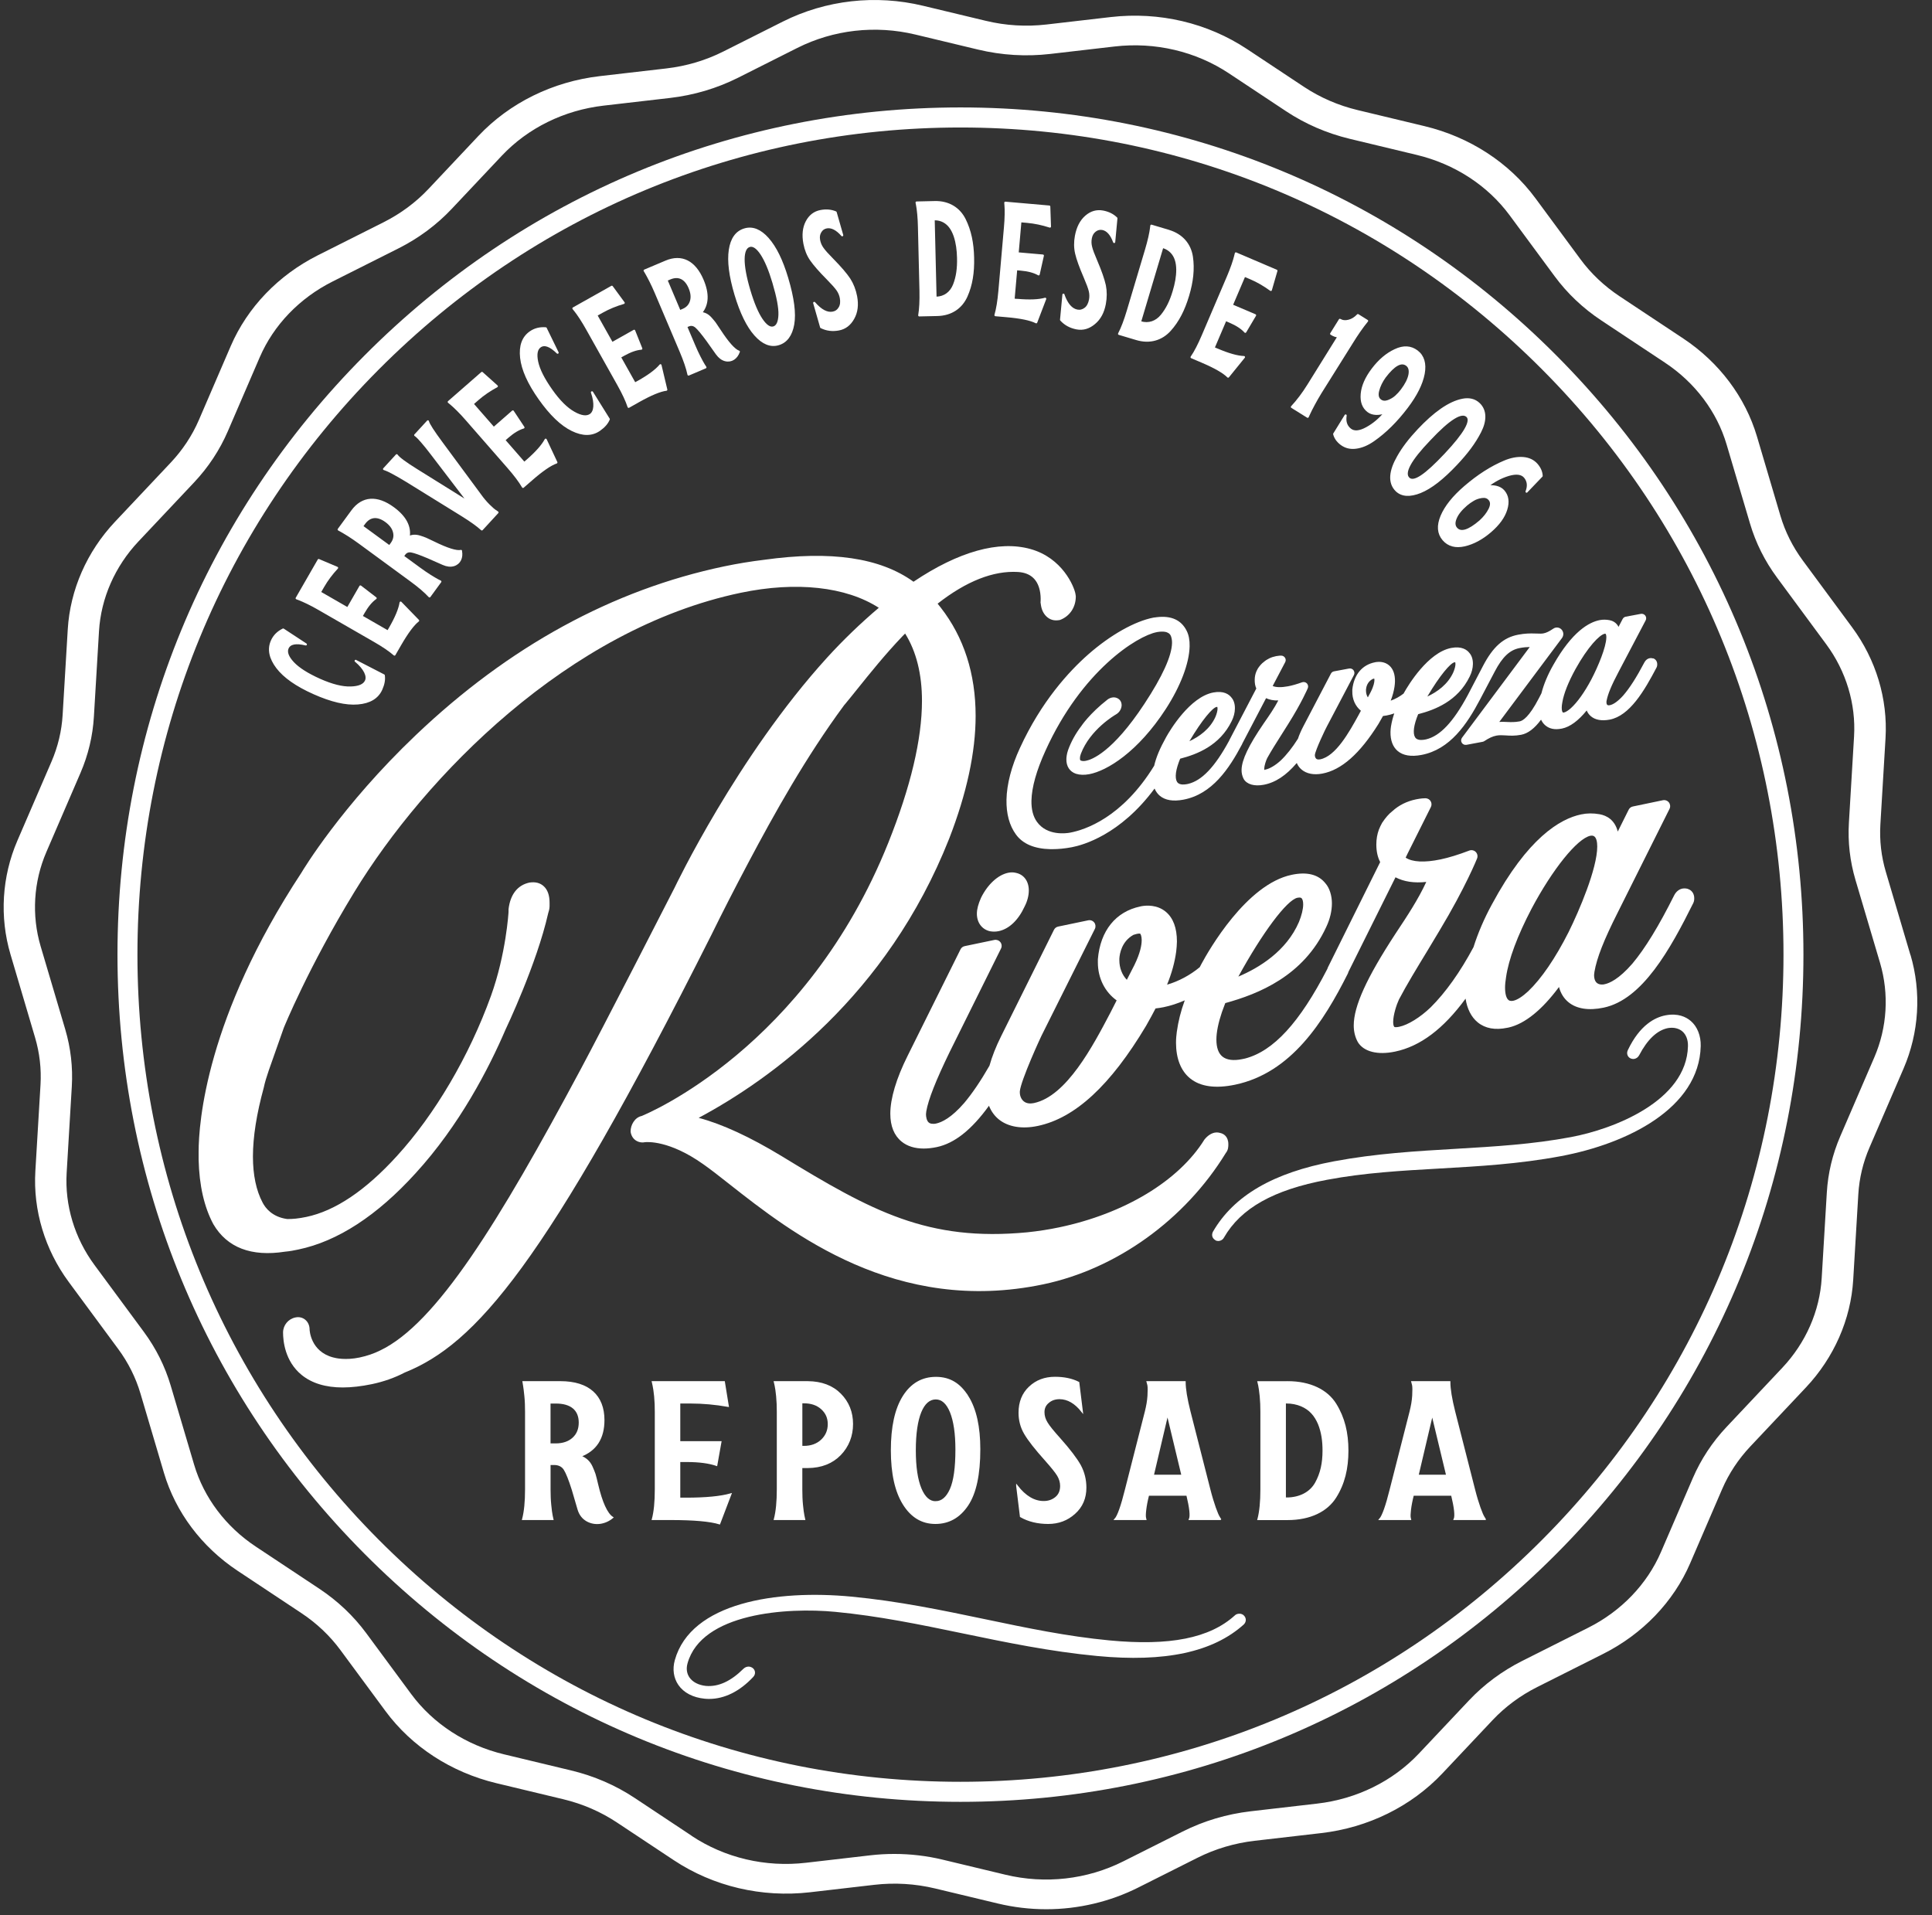 <svg width="114" height="113" viewBox="0 0 114 113" fill="none" xmlns="http://www.w3.org/2000/svg">
<rect x="0" y="0" width="114" height="113" fill="#333333" stroke="none"/>
<path d="M99.596 52.451C99.557 52.438 99.415 52.403 99.272 52.432C99.072 52.473 98.903 52.609 98.791 52.821C97.88 54.643 97.071 55.966 96.32 56.86C95.519 57.785 94.96 58.014 94.698 58.071C94.633 58.085 94.573 58.1 94.525 58.093C94.411 58.091 94.061 58.083 94.061 57.526C94.061 57.501 94.066 57.476 94.07 57.453C94.076 57.413 94.08 57.378 94.082 57.343C94.222 56.525 94.633 55.475 95.457 53.842L98.513 47.727C98.573 47.604 98.558 47.457 98.477 47.351C98.394 47.242 98.255 47.191 98.121 47.218L96.347 47.588C96.239 47.611 96.15 47.679 96.102 47.777L95.459 49.067C95.276 48.368 94.802 48.122 94.388 48.045C94.005 47.977 93.645 47.981 93.292 48.056C92.056 48.314 90.141 49.445 88.032 53.364C87.576 54.198 87.206 55.063 86.946 55.887C86.156 57.361 85.305 58.557 84.421 59.437C83.808 60.028 83.08 60.479 82.566 60.585C82.499 60.6 82.435 60.61 82.368 60.61C82.343 60.612 82.291 60.61 82.27 60.589C82.241 60.56 82.206 60.469 82.206 60.304C82.206 59.88 82.41 59.264 82.549 58.973C82.994 58.124 83.61 57.112 84.213 56.122L84.931 54.926C86.48 52.353 87.154 50.664 87.156 50.656C87.208 50.525 87.179 50.375 87.079 50.271C86.979 50.171 86.83 50.138 86.699 50.188C86.058 50.433 85.488 50.608 85.001 50.71C84.053 50.907 83.335 50.87 82.942 50.606C82.949 50.593 82.955 50.581 82.959 50.57C83.001 50.485 83.042 50.402 83.063 50.354L84.432 47.617C84.486 47.507 84.479 47.378 84.417 47.274C84.353 47.168 84.242 47.105 84.109 47.101C84.034 47.101 83.832 47.109 83.548 47.168C83.007 47.28 82.535 47.519 82.165 47.858C81.959 48.016 81.763 48.237 81.553 48.553C81.482 48.686 81.412 48.823 81.362 48.954C81.262 49.229 81.212 49.516 81.212 49.834C81.212 50.233 81.289 50.581 81.439 50.868L78.358 57.074C78.35 57.091 78.333 57.128 78.323 57.168C76.684 60.348 75.134 62.031 73.46 62.461L73.29 62.496C72.782 62.6 72.381 62.548 72.129 62.343C71.894 62.151 71.775 61.814 71.775 61.34C71.775 60.91 71.888 60.354 72.096 59.736L72.152 59.583C72.198 59.454 72.245 59.321 72.299 59.189C74.25 58.653 76.923 57.594 78.258 54.695C78.477 54.233 78.591 53.751 78.591 53.299C78.591 52.848 78.45 52.397 78.217 52.132C77.801 51.6 77.127 51.427 76.218 51.619C73.537 52.178 71.311 56.099 70.891 56.881L70.792 57.07C70.22 57.544 69.548 57.902 68.864 58.102C69.138 57.43 69.315 56.791 69.402 56.155C69.423 55.961 69.446 55.745 69.446 55.556C69.446 54.759 69.228 54.171 68.797 53.807C68.277 53.368 67.634 53.424 67.372 53.468L67.287 53.486C65.837 53.79 64.924 54.915 64.781 56.598V56.791C64.781 57.711 65.19 58.528 65.889 59.029L65.523 59.749C64.492 61.714 62.932 64.684 61.006 65.088C60.833 65.123 60.59 65.136 60.409 64.986C60.263 64.868 60.176 64.668 60.176 64.454V64.4C60.228 63.769 61.405 61.186 61.548 60.926L64.604 54.811C64.664 54.688 64.65 54.541 64.569 54.437C64.485 54.327 64.346 54.275 64.211 54.304L62.437 54.674C62.328 54.697 62.239 54.766 62.191 54.865L59.071 61.145C58.766 61.758 58.535 62.343 58.385 62.883C57.857 63.801 57.368 64.518 56.898 65.078C56.139 65.955 55.575 66.224 55.234 66.296C55.176 66.309 55.142 66.315 55.08 66.311C54.953 66.317 54.857 66.288 54.791 66.226C54.679 66.118 54.639 65.905 54.639 65.743C54.639 65.718 54.643 65.698 54.647 65.668C54.651 65.631 54.656 65.596 54.658 65.566C54.781 64.87 55.217 63.761 56.033 62.081L59.065 55.972C59.127 55.851 59.113 55.701 59.03 55.595C58.947 55.487 58.807 55.435 58.674 55.462L56.921 55.828C56.812 55.851 56.723 55.92 56.675 56.02L53.555 62.299C52.888 63.634 52.534 64.816 52.534 65.714C52.534 66.446 52.757 66.999 53.198 67.359C53.532 67.632 53.974 67.771 54.506 67.771C54.745 67.771 55.001 67.742 55.271 67.686C56.315 67.468 57.328 66.669 58.356 65.246C58.487 65.579 58.691 65.858 58.957 66.068C59.504 66.498 60.313 66.631 61.232 66.438C63.435 65.976 65.525 64.048 67.624 60.533C67.855 60.125 68.034 59.799 68.185 59.504C68.346 59.485 68.508 59.462 68.668 59.429C69.08 59.343 69.5 59.206 69.908 59.027C69.673 59.67 69.525 60.265 69.438 60.891C69.415 61.072 69.392 61.284 69.392 61.523C69.392 62.457 69.677 63.183 70.218 63.626C70.821 64.119 71.715 64.246 72.876 64.004C76.183 63.312 78.096 60.302 79.535 57.438C79.55 57.407 79.56 57.376 79.569 57.34L82.343 51.766C82.838 52.026 83.446 52.116 84.159 52.039C83.681 53.075 83.025 54.065 82.389 55.023L82.331 55.111C80.636 57.706 79.879 59.37 79.879 60.51C79.879 60.872 79.96 61.199 80.124 61.496C80.471 62.058 81.289 62.266 82.316 62.051C83.799 61.742 85.166 60.716 86.478 58.927C86.57 59.531 86.817 60.017 87.194 60.325C87.637 60.687 88.225 60.795 88.941 60.645L89.032 60.627C89.975 60.41 90.99 59.589 91.99 58.239C92.09 58.613 92.277 58.915 92.552 59.139C93.032 59.531 93.747 59.641 94.623 59.458C96.911 58.979 98.552 56.024 99.916 53.282C99.971 53.164 99.971 53.062 99.971 53.002C99.971 52.731 99.823 52.519 99.586 52.451H99.596ZM94.247 49.95C94.247 51.248 93.182 53.74 92.554 55.005C91.774 56.546 90.95 57.75 90.172 58.491C89.837 58.803 89.525 59.002 89.296 59.05C89.109 59.087 89.034 59.027 89.009 59.006C88.88 58.902 88.808 58.638 88.808 58.281C88.808 58.1 88.829 57.879 88.868 57.652C89.018 56.608 89.536 55.217 90.368 53.626C91.607 51.29 93.069 49.476 93.843 49.314C93.864 49.31 93.889 49.308 93.916 49.308C93.966 49.308 94.005 49.316 94.024 49.325C94.207 49.397 94.247 49.705 94.247 49.95ZM73.071 57.625C74.475 55.059 75.929 53.104 76.557 52.973C76.59 52.966 76.632 52.96 76.669 52.96C76.717 52.96 76.763 52.968 76.794 52.995C76.859 53.047 76.896 53.185 76.896 53.366C76.896 53.636 76.805 54.015 76.647 54.401C75.904 56.13 74.288 57.109 73.071 57.625ZM67.366 55.487C67.366 55.751 67.291 56.219 66.935 56.947L66.49 57.815C66.21 57.523 66.049 57.112 66.049 56.662V56.558C66.068 56.265 66.191 55.547 66.879 55.163L66.921 55.15C66.956 55.138 67.006 55.121 67.071 55.107C67.206 55.078 67.26 55.086 67.283 55.096C67.302 55.121 67.368 55.231 67.368 55.485L67.366 55.487Z" fill="white"/>
<path d="M58.447 54.953C58.512 54.965 58.585 54.971 58.66 54.971C58.749 54.971 58.843 54.961 58.928 54.944C59.539 54.815 60.082 54.302 60.452 53.503C60.619 53.183 60.706 52.85 60.706 52.542C60.706 51.997 60.415 51.6 59.945 51.504C59.808 51.467 59.645 51.465 59.485 51.5C58.884 51.625 58.275 52.186 57.888 52.973C57.724 53.339 57.642 53.647 57.642 53.917C57.642 54.453 57.956 54.861 58.445 54.955L58.447 54.953Z" fill="white"/>
<path d="M36.138 89.543C35.71 89.899 35.117 90.001 34.63 89.724C34.387 89.583 34.219 89.369 34.127 89.069L33.788 87.911C33.597 87.301 33.432 86.894 33.303 86.696C33.174 86.499 32.971 86.397 32.694 86.397H32.44V87.888C32.44 88.204 32.451 88.51 32.48 88.797C32.509 89.09 32.536 89.304 32.565 89.435L32.611 89.645H30.853C30.972 89.188 31.028 88.605 31.028 87.888V83.306C31.028 82.984 31.018 82.674 30.988 82.38C30.959 82.087 30.932 81.873 30.909 81.742L30.876 81.544H33.072C34.739 81.544 35.62 82.368 35.62 83.793C35.62 84.866 35.163 85.577 34.241 85.922C34.564 86.058 34.772 86.232 34.919 86.55C34.992 86.709 35.048 86.856 35.094 86.985C35.134 87.12 35.184 87.318 35.246 87.584C35.5 88.664 35.799 89.319 36.138 89.543ZM32.438 82.771V85.217H32.783C33.218 85.217 33.563 85.099 33.817 84.868C34.071 84.637 34.196 84.331 34.196 83.94C34.196 83.173 33.688 82.771 32.806 82.771H32.44H32.438Z" fill="white" stroke="white" stroke-width="0.094" stroke-miterlimit="10"/>
<path d="M40.477 88.418C41.642 88.418 42.522 88.333 43.114 88.165L42.453 89.899C41.9 89.731 40.945 89.645 39.583 89.645H38.509C38.628 89.198 38.684 88.612 38.684 87.888V83.306C38.684 82.99 38.674 82.684 38.645 82.391C38.615 82.097 38.582 81.883 38.553 81.752L38.507 81.544H42.727L42.958 82.967C42.208 82.836 41.473 82.769 40.749 82.769H40.094V85.086H42.524L42.28 86.453C41.839 86.301 41.259 86.222 40.529 86.222H40.094V88.418H40.473H40.477Z" fill="white" stroke="white" stroke-width="0.094" stroke-miterlimit="10"/>
<path d="M47.663 81.544C48.47 81.55 49.115 81.794 49.583 82.268C50.053 82.742 50.288 83.331 50.288 84.025C50.288 84.72 50.051 85.336 49.577 85.827C49.102 86.317 48.464 86.571 47.661 86.578H47.295V87.888C47.295 88.204 47.305 88.51 47.334 88.797C47.364 89.09 47.391 89.304 47.42 89.435L47.465 89.645H45.708C45.827 89.188 45.883 88.605 45.883 87.888V83.306C45.883 82.984 45.872 82.674 45.843 82.38C45.814 82.087 45.781 81.873 45.752 81.742L45.706 81.544H47.661H47.663ZM47.432 85.363C47.867 85.363 48.216 85.234 48.489 84.978C48.755 84.724 48.89 84.412 48.89 84.034C48.89 83.655 48.755 83.362 48.489 83.119C48.218 82.875 47.867 82.757 47.432 82.757H47.297V85.361H47.432V85.363Z" fill="white" stroke="white" stroke-width="0.094" stroke-miterlimit="10"/>
<path d="M57.104 82.407C57.568 83.152 57.798 84.186 57.798 85.515C57.798 87.012 57.561 88.108 57.087 88.813C56.613 89.519 55.981 89.876 55.194 89.876C54.408 89.876 53.788 89.504 53.318 88.753C52.85 88.006 52.613 86.946 52.613 85.573C52.613 84.2 52.844 83.144 53.308 82.403C53.772 81.663 54.41 81.29 55.228 81.29C56.045 81.29 56.64 81.663 57.104 82.409V82.407ZM55.207 88.626C55.573 88.626 55.872 88.377 56.093 87.882C56.313 87.385 56.422 86.605 56.422 85.538C56.422 84.589 56.313 83.849 56.099 83.318C55.885 82.792 55.592 82.528 55.217 82.528C54.45 82.528 53.992 83.612 53.992 85.573C53.992 86.561 54.107 87.312 54.325 87.838C54.545 88.364 54.839 88.628 55.207 88.628V88.626Z" fill="white" stroke="white" stroke-width="0.094" stroke-miterlimit="10"/>
<path d="M60.007 87.678C60.494 88.306 61.018 88.616 61.584 88.616C61.871 88.616 62.11 88.531 62.308 88.366C62.505 88.202 62.601 87.971 62.601 87.678C62.601 87.464 62.538 87.254 62.42 87.056C62.301 86.858 62.058 86.559 61.696 86.151C61.103 85.49 60.696 84.97 60.475 84.591C60.255 84.219 60.147 83.805 60.147 83.36C60.147 82.732 60.35 82.231 60.752 81.852C61.153 81.474 61.65 81.286 62.249 81.286C62.786 81.286 63.25 81.382 63.639 81.579L63.849 83.281C63.447 82.773 63.007 82.518 62.526 82.513C62.26 82.513 62.041 82.586 61.861 82.74C61.673 82.892 61.584 83.085 61.584 83.329C61.584 83.543 61.646 83.753 61.769 83.951C61.888 84.154 62.137 84.458 62.503 84.866C63.108 85.544 63.514 86.08 63.734 86.476C63.949 86.877 64.057 87.312 64.057 87.78C64.057 88.395 63.843 88.899 63.408 89.288C62.973 89.683 62.453 89.876 61.848 89.876C61.243 89.876 60.69 89.747 60.228 89.481L60.007 87.68V87.678Z" fill="white" stroke="white" stroke-width="0.094" stroke-miterlimit="10"/>
<path d="M72 89.645H70.199C70.284 89.454 70.232 88.974 70.047 88.21H67.759C67.584 88.888 67.545 89.402 67.574 89.543L67.597 89.645H65.806C65.977 89.454 66.185 88.865 66.428 87.888L67.597 83.306C67.682 82.967 67.738 82.651 67.755 82.357C67.772 82.064 67.772 81.854 67.749 81.729L67.699 81.542H69.914C69.914 81.954 70.01 82.543 70.203 83.304L71.372 87.886C71.592 88.751 71.829 89.371 71.936 89.529L72.004 89.641L72 89.645ZM68.888 83.443L68.036 87.064H69.76L68.891 83.443H68.888Z" fill="white" stroke="white" stroke-width="0.094" stroke-miterlimit="10"/>
<path d="M75.977 81.544C77.304 81.544 78.294 82.035 78.801 82.844C79.309 83.657 79.519 84.55 79.519 85.596C79.519 86.642 79.309 87.545 78.801 88.347C78.294 89.15 77.316 89.647 75.977 89.647H74.242C74.361 89.19 74.417 88.608 74.417 87.89V83.308C74.417 82.986 74.406 82.676 74.377 82.382C74.348 82.089 74.315 81.875 74.288 81.744L74.242 81.546H75.977V81.544ZM75.898 88.408C76.717 88.408 77.333 88.063 77.643 87.503C77.953 86.944 78.084 86.338 78.084 85.594C78.084 85.024 78.015 84.514 77.813 84.011C77.705 83.763 77.576 83.547 77.412 83.372C77.09 83.017 76.559 82.767 75.898 82.767H75.829V88.406H75.898V88.408Z" fill="white" stroke="white" stroke-width="0.094" stroke-miterlimit="10"/>
<path d="M87.624 89.645H85.821C85.906 89.454 85.854 88.974 85.669 88.21H83.381C83.206 88.888 83.167 89.402 83.194 89.543L83.217 89.645H81.426C81.594 89.454 81.805 88.865 82.048 87.888L83.217 83.306C83.302 82.967 83.358 82.651 83.375 82.357C83.391 82.064 83.391 81.854 83.369 81.729L83.319 81.542H85.534C85.534 81.954 85.629 82.543 85.821 83.304L86.99 87.886C87.21 88.751 87.447 89.371 87.555 89.529L87.624 89.641V89.645ZM84.51 83.443L83.658 87.064H85.38L84.51 83.443Z" fill="white" stroke="white" stroke-width="0.094" stroke-miterlimit="10"/>
<path d="M112.727 56.35L111.277 51.448C111.006 50.535 110.898 49.593 110.954 48.648L111.258 43.555C111.395 41.246 110.697 38.925 109.288 37.018L106.372 33.068C105.778 32.261 105.335 31.375 105.056 30.435L103.673 25.759C102.984 23.432 101.439 21.377 99.322 19.973L95.565 17.481C94.66 16.88 93.88 16.144 93.252 15.291L90.603 11.701C89.049 9.596 86.726 8.084 84.059 7.444L80.107 6.495C78.966 6.221 77.901 5.759 76.942 5.124L73.587 2.899C71.251 1.349 68.398 0.678 65.546 1.006L61.756 1.445C60.55 1.584 59.346 1.512 58.171 1.229L54.468 0.341C51.671 -0.333 48.728 -0 46.186 1.277L42.688 3.036C41.638 3.565 40.502 3.901 39.314 4.039L35.396 4.492C32.617 4.815 30.071 6.067 28.228 8.022L25.279 11.154C24.53 11.947 23.644 12.604 22.644 13.109L18.759 15.062C16.425 16.235 14.599 18.138 13.615 20.42L11.735 24.782C11.338 25.703 10.778 26.549 10.073 27.298L6.789 30.784C5.129 32.546 4.137 34.803 3.998 37.138L3.696 42.182C3.64 43.133 3.417 44.064 3.035 44.948L1.025 49.605C0.11 51.727 -0.033 54.108 0.618 56.311L2.067 61.213C2.338 62.126 2.446 63.068 2.39 64.013L2.086 69.106C1.949 71.413 2.648 73.736 4.056 75.644L6.972 79.595C7.567 80.4 8.01 81.286 8.288 82.226L9.672 86.902C10.36 89.23 11.905 91.284 14.023 92.688L17.779 95.18C18.686 95.781 19.464 96.517 20.092 97.37L22.742 100.96C24.295 103.065 26.619 104.577 29.285 105.218L33.237 106.166C34.381 106.441 35.446 106.902 36.402 107.537L39.757 109.762C42.093 111.312 44.949 111.982 47.798 111.655L51.588 111.216C52.792 111.077 53.998 111.15 55.173 111.43L58.876 112.318C59.812 112.543 60.777 112.657 61.74 112.657C63.622 112.657 65.496 112.214 67.16 111.378L70.658 109.621C71.709 109.093 72.844 108.756 74.032 108.618L77.951 108.165C80.729 107.845 83.275 106.59 85.118 104.633L88.069 101.501C88.816 100.708 89.702 100.051 90.704 99.546L94.59 97.593C96.921 96.422 98.75 94.519 99.733 92.235L101.614 87.873C102.011 86.952 102.57 86.105 103.275 85.355L106.56 81.869C108.219 80.107 109.211 77.85 109.351 75.515L109.652 70.471C109.709 69.52 109.931 68.588 110.314 67.704L112.323 63.048C113.238 60.926 113.382 58.545 112.731 56.342L112.727 56.35ZM40.82 108.327L37.465 106.1C36.323 105.34 35.053 104.791 33.69 104.465L29.738 103.516C27.505 102.98 25.56 101.715 24.26 99.956L21.61 96.366C20.857 95.346 19.925 94.465 18.842 93.745L15.085 91.253C13.318 90.08 12.03 88.366 11.456 86.43L10.071 81.754C9.736 80.623 9.204 79.558 8.488 78.589L5.572 74.639C4.401 73.052 3.819 71.122 3.933 69.206L4.237 64.113C4.305 62.975 4.174 61.839 3.85 60.739L2.398 55.837C1.857 54.008 1.978 52.03 2.737 50.271L4.746 45.614C5.206 44.549 5.474 43.428 5.541 42.282L5.842 37.238C5.959 35.298 6.783 33.422 8.166 31.953L11.45 28.467C12.296 27.569 12.966 26.552 13.444 25.445L15.325 21.084C16.146 19.18 17.671 17.593 19.622 16.612L23.507 14.659C24.703 14.058 25.762 13.271 26.656 12.323L29.607 9.191C31.149 7.554 33.283 6.503 35.616 6.233L39.535 5.78C40.949 5.615 42.301 5.214 43.553 4.586L47.051 2.826C49.188 1.753 51.658 1.474 54.011 2.038L57.713 2.926C59.113 3.261 60.548 3.348 61.979 3.182L65.769 2.743C68.16 2.466 70.559 3.03 72.518 4.33L75.873 6.555C77.017 7.315 78.285 7.864 79.646 8.192L83.597 9.141C85.831 9.677 87.776 10.942 89.076 12.701L91.726 16.291C92.479 17.313 93.41 18.195 94.494 18.912L98.25 21.404C100.018 22.577 101.308 24.291 101.88 26.227L103.265 30.903C103.6 32.034 104.132 33.099 104.846 34.068L107.762 38.02C108.933 39.607 109.515 41.535 109.401 43.453L109.097 48.547C109.028 49.684 109.159 50.82 109.484 51.92L110.936 56.822C111.476 58.651 111.356 60.629 110.597 62.388L108.588 67.045C108.128 68.11 107.86 69.231 107.793 70.377L107.491 75.421C107.375 77.362 106.551 79.238 105.168 80.706L101.884 84.192C101.037 85.09 100.366 86.108 99.889 87.214L98.009 91.576C97.188 93.479 95.663 95.068 93.712 96.047L89.827 98C88.631 98.602 87.572 99.388 86.678 100.336L83.726 103.468C82.183 105.105 80.049 106.156 77.718 106.424L73.799 106.877C72.385 107.042 71.033 107.443 69.781 108.073L66.282 109.831C64.146 110.904 61.673 111.185 59.323 110.619L55.621 109.731C54.687 109.506 53.728 109.394 52.769 109.394C52.297 109.394 51.821 109.421 51.353 109.475L47.563 109.914C45.167 110.193 42.771 109.627 40.814 108.329L40.82 108.327Z" fill="white"/>
<g style="mix-blend-mode:multiply">
<path d="M91.844 20.982C82.449 11.539 69.96 6.339 56.673 6.339C43.387 6.339 30.895 11.539 21.502 20.982C12.107 30.424 6.932 42.977 6.932 56.33C6.932 69.683 12.107 82.237 21.502 91.677C30.897 101.12 43.387 106.32 56.673 106.32C69.96 106.32 82.449 101.12 91.844 91.677C101.239 82.235 106.414 69.683 106.414 56.33C106.414 42.977 101.239 30.422 91.844 20.982ZM91.012 90.841C81.84 100.06 69.643 105.137 56.673 105.137C43.703 105.137 31.506 100.06 22.334 90.841C13.162 81.623 8.11 69.366 8.11 56.33C8.11 43.293 13.162 31.036 22.334 21.818C31.506 12.6 43.703 7.523 56.673 7.523C69.643 7.523 81.84 12.6 91.012 21.818C100.185 31.036 105.237 43.293 105.237 56.33C105.237 69.366 100.185 81.623 91.012 90.841Z" fill="white"/>
</g>
<path d="M73.383 95.307C73.368 95.294 73.352 95.282 73.335 95.274C73.308 95.259 73.254 95.228 73.169 95.22C73.042 95.209 72.921 95.253 72.855 95.326C71.372 96.665 69.024 97.131 65.463 96.794C62.971 96.557 60.621 96.066 58.129 95.544C55.614 95.018 53.017 94.475 50.24 94.211C45.824 93.791 40.768 94.556 39.818 97.959C39.67 98.489 39.745 99.009 40.028 99.423C40.342 99.881 40.893 100.168 41.579 100.234C41.667 100.243 41.756 100.247 41.843 100.247C42.748 100.247 43.643 99.804 44.441 98.955C44.474 98.92 44.518 98.862 44.537 98.791C44.581 98.639 44.516 98.481 44.373 98.396C44.348 98.383 44.283 98.35 44.204 98.341C44.086 98.331 43.969 98.373 43.871 98.464C43.129 99.201 42.397 99.544 41.648 99.479C41.211 99.431 40.866 99.25 40.677 98.972C40.521 98.739 40.483 98.454 40.569 98.146C41.4 95.172 46.438 94.837 49.283 95.109C51.844 95.353 54.258 95.852 56.815 96.382C59.35 96.909 61.971 97.451 64.727 97.713C68.743 98.096 71.576 97.491 73.4 95.846C73.427 95.817 73.475 95.756 73.495 95.683C73.535 95.55 73.491 95.407 73.381 95.311L73.383 95.307Z" fill="white"/>
<path d="M99.758 60.238C99.492 60.011 99.022 59.772 98.286 59.909C97.66 60.026 96.765 60.475 96.058 61.952C96.046 61.979 96.014 62.047 96.012 62.126C96.008 62.282 96.104 62.419 96.252 62.467C96.289 62.48 96.362 62.496 96.441 62.48C96.559 62.457 96.657 62.382 96.724 62.261C97.204 61.342 97.78 60.791 98.417 60.664C98.756 60.606 99.059 60.677 99.272 60.86C99.492 61.051 99.611 61.363 99.6 61.735C99.519 64.961 95.224 66.623 92.697 67.095C90.424 67.522 88.219 67.65 85.887 67.788C83.57 67.923 81.172 68.064 78.718 68.524C75.134 69.194 72.799 70.55 71.567 72.686C71.551 72.719 71.526 72.786 71.524 72.856C71.519 72.992 71.588 73.112 71.757 73.204C71.777 73.21 71.821 73.227 71.883 73.227C71.904 73.227 71.927 73.227 71.952 73.221C72.075 73.198 72.179 73.117 72.222 73.023C73.221 71.286 75.155 70.203 78.308 69.614C80.519 69.2 82.668 69.079 84.941 68.95C87.239 68.819 89.617 68.686 92.092 68.222C96.025 67.486 100.262 65.394 100.353 61.727C100.368 61.113 100.151 60.571 99.76 60.238H99.758Z" fill="white"/>
<path d="M72.048 66.866C71.958 66.839 71.825 66.8 71.671 66.833C71.459 66.877 71.251 67.014 71.066 67.245C69.556 69.68 66.351 71.615 62.493 72.422C61.888 72.549 61.257 72.646 60.621 72.713C54.735 73.275 51.444 71.467 46.136 68.227C44.256 67.085 42.609 66.326 41.226 65.96C45.435 63.709 52.33 58.79 56.008 49.483C57.043 46.818 57.568 44.383 57.568 42.242C57.568 39.753 56.875 37.602 55.508 35.849C55.434 35.755 55.373 35.68 55.325 35.62C57.02 34.291 58.616 33.665 60.063 33.75C60.821 33.796 61.264 34.21 61.38 34.983C61.419 35.243 61.403 35.454 61.403 35.479L61.397 35.541L61.424 35.718C61.471 36.03 61.617 36.29 61.836 36.45C62.029 36.591 62.249 36.639 62.543 36.583C63.117 36.369 63.485 35.834 63.479 35.179L63.456 35.031C63.377 34.609 62.692 32.922 60.804 32.396C58.938 31.876 56.555 32.544 53.903 34.326C51.931 32.906 49.044 32.481 45.092 33.031C44.302 33.126 43.511 33.257 42.742 33.417C36.155 34.796 30.027 38.145 24.535 43.376C20.148 47.552 17.87 51.352 17.783 51.5C12.157 60.055 11.72 66.269 11.72 67.971V68.426C11.756 69.945 12.047 71.222 12.588 72.233C13.401 73.62 14.828 74.165 16.814 73.857C17.107 73.832 17.359 73.78 17.608 73.728C19.923 73.245 22.249 71.731 24.52 69.231C27.12 66.39 28.846 63.041 29.834 60.741C29.853 60.704 31.671 56.885 32.344 53.896C32.382 53.776 32.428 53.626 32.428 53.468V53.262C32.428 52.817 32.307 52.486 32.068 52.278C31.862 52.097 31.594 52.026 31.246 52.076C30.545 52.222 30.107 52.773 30.007 53.655V53.807C30.007 53.832 29.861 56.29 28.971 58.761C27.688 62.313 25.662 65.762 23.413 68.22C21.571 70.244 19.776 71.451 18.076 71.806C17.631 71.9 17.236 71.939 16.937 71.929C16.057 71.806 15.658 71.274 15.497 70.964C15.117 70.248 14.925 69.333 14.925 68.241C14.925 67.087 15.14 65.722 15.566 64.169C15.63 63.861 15.73 63.541 15.861 63.156L16.743 60.654C16.758 60.618 18.193 57.08 20.913 52.627C25.073 45.816 33.538 37.105 43.711 34.977C46.983 34.293 49.924 34.617 51.854 35.863C50.768 36.785 49.741 37.775 48.799 38.809C43.493 44.643 39.838 52.313 39.805 52.38C39.464 53.052 35.523 60.745 34.281 63.062C29.42 72.153 25.741 78.106 22.428 79.687C22.053 79.872 21.658 80.007 21.217 80.101C20.383 80.275 19.805 80.14 19.643 80.093C18.324 79.735 18.27 78.495 18.268 78.447C18.268 78.216 18.174 78.006 18.01 77.871C17.85 77.74 17.644 77.692 17.43 77.738C17.007 77.825 16.702 78.2 16.702 78.626C16.702 79.109 16.808 80.321 17.796 81.128C18.397 81.619 19.214 81.869 20.225 81.869C20.741 81.869 21.319 81.802 21.943 81.673C22.648 81.525 23.307 81.29 23.879 80.989C28.037 79.317 32.153 74.706 41.979 55.159C42.644 53.805 43.335 52.455 44.156 50.905C45.677 48.035 47.536 44.691 49.814 41.604L49.876 41.533C50.09 41.277 50.331 40.976 50.6 40.641C51.324 39.74 52.224 38.617 53.254 37.538C53.304 37.486 53.356 37.434 53.408 37.382C54.067 38.438 54.402 39.774 54.402 41.354C54.402 43.615 53.734 46.435 52.413 49.734C47.574 61.808 38.214 65.704 37.865 65.849C37.457 65.935 37.205 66.376 37.209 66.769C37.236 66.983 37.338 67.166 37.498 67.28C37.659 67.395 37.867 67.436 38.048 67.397C38.189 67.382 39.491 67.276 41.488 68.69C41.916 68.988 42.42 69.383 43.029 69.864C46.708 72.759 52.863 77.603 61.553 75.785C65.885 74.878 69.922 71.968 72.331 68.033C72.48 67.852 72.48 67.65 72.48 67.517C72.48 67.043 72.181 66.904 72.052 66.866H72.048Z" fill="white"/>
<path d="M20.986 38.998L22.644 39.853C22.681 40.098 22.634 40.368 22.5 40.668C22.278 41.167 21.818 41.446 21.117 41.504C20.42 41.564 19.555 41.363 18.524 40.903C17.5 40.447 16.776 39.94 16.354 39.383C15.932 38.825 15.828 38.303 16.044 37.819C16.175 37.523 16.396 37.301 16.71 37.147L18.047 38.024C17.457 37.879 17.099 37.954 16.97 38.239C16.866 38.474 16.97 38.765 17.286 39.106C17.606 39.449 18.133 39.786 18.875 40.117C19.588 40.433 20.192 40.585 20.685 40.57C21.182 40.56 21.487 40.425 21.598 40.173C21.723 39.892 21.531 39.453 20.988 38.996L20.986 38.998Z" fill="white" stroke="white" stroke-width="0.127" stroke-linecap="round" stroke-linejoin="round"/>
<path d="M23.01 37.07C23.368 36.448 23.58 35.942 23.64 35.558L24.672 36.62C24.381 36.847 24.027 37.321 23.607 38.049L23.276 38.623C22.995 38.378 22.594 38.105 22.078 37.81L18.815 35.932C18.59 35.803 18.368 35.682 18.151 35.578C17.935 35.474 17.771 35.404 17.669 35.364L17.506 35.302L18.804 33.047L19.89 33.507C19.566 33.854 19.293 34.22 19.071 34.605L18.869 34.955L20.518 35.903L21.265 34.605L22.163 35.296C21.918 35.468 21.683 35.747 21.46 36.136L21.327 36.369L22.893 37.269L23.01 37.068V37.07Z" fill="white" stroke="white" stroke-width="0.127" stroke-linecap="round" stroke-linejoin="round"/>
<path d="M27.197 32.508C27.276 32.895 27.128 33.239 26.768 33.347C26.585 33.399 26.381 33.378 26.151 33.278L25.26 32.885C24.786 32.685 24.458 32.569 24.279 32.538C24.1 32.506 23.958 32.558 23.859 32.696L23.767 32.823L24.755 33.546C24.965 33.7 25.171 33.842 25.373 33.969C25.579 34.098 25.73 34.187 25.826 34.237L25.982 34.316L25.344 35.19C25.084 34.909 24.718 34.597 24.243 34.249L21.207 32.024C20.992 31.868 20.782 31.722 20.579 31.593C20.373 31.464 20.221 31.375 20.127 31.323L19.984 31.244L20.785 30.152C21.392 29.324 22.259 29.285 23.201 29.977C23.913 30.499 24.218 31.071 24.112 31.697C24.32 31.604 24.512 31.585 24.774 31.664C24.905 31.704 25.023 31.747 25.125 31.789C25.229 31.835 25.379 31.905 25.579 32.003C26.386 32.4 26.931 32.571 27.203 32.511L27.197 32.508ZM21.361 31.059L22.983 32.246L23.108 32.076C23.266 31.86 23.314 31.631 23.251 31.392C23.191 31.152 23.033 30.942 22.775 30.753C22.265 30.381 21.814 30.439 21.494 30.876L21.361 31.059Z" fill="white" stroke="white" stroke-width="0.127" stroke-linecap="round" stroke-linejoin="round"/>
<path d="M24.501 25.676L25.248 24.863C25.292 25.042 25.564 25.46 26.055 26.125L28.334 29.21C28.499 29.443 28.669 29.64 28.838 29.809C29.008 29.979 29.139 30.092 29.227 30.148L29.354 30.235L28.432 31.238C28.183 31.009 27.79 30.728 27.249 30.391L23.988 28.374C23.357 27.989 22.881 27.745 22.762 27.71L22.663 27.675L23.409 26.862C23.511 27.018 23.9 27.309 24.578 27.731L27.667 29.655L25.462 26.768C25.032 26.2 24.684 25.815 24.578 25.732L24.501 25.672V25.676Z" fill="white" stroke="white" stroke-width="0.127" stroke-linecap="round" stroke-linejoin="round"/>
<path d="M31.111 27.174C31.652 26.701 32.014 26.292 32.199 25.946L32.829 27.288C32.48 27.409 31.991 27.743 31.359 28.295L30.86 28.729C30.672 28.405 30.381 28.018 29.99 27.571L27.513 24.736C27.342 24.54 27.172 24.355 26.999 24.185C26.826 24.014 26.695 23.896 26.612 23.827L26.479 23.717L28.439 22.005L29.316 22.791C28.898 23.016 28.52 23.272 28.185 23.565L27.881 23.831L29.133 25.264L30.261 24.278L30.887 25.223C30.599 25.308 30.288 25.493 29.948 25.79L29.747 25.967L30.934 27.328L31.109 27.174H31.111Z" fill="white" stroke="white" stroke-width="0.127" stroke-linecap="round" stroke-linejoin="round"/>
<path d="M34.934 23.151L35.92 24.734C35.826 24.965 35.645 25.173 35.377 25.362C34.93 25.678 34.393 25.682 33.761 25.372C33.131 25.067 32.49 24.451 31.839 23.53C31.192 22.616 30.83 21.807 30.753 21.113C30.676 20.418 30.853 19.917 31.286 19.611C31.55 19.424 31.854 19.347 32.201 19.374L32.902 20.811C32.467 20.385 32.122 20.264 31.866 20.445C31.656 20.595 31.598 20.896 31.694 21.352C31.791 21.812 32.072 22.369 32.54 23.032C32.989 23.669 33.432 24.108 33.863 24.349C34.295 24.595 34.626 24.634 34.851 24.474C35.1 24.297 35.163 23.823 34.93 23.151H34.934Z" fill="white" stroke="white" stroke-width="0.127" stroke-linecap="round" stroke-linejoin="round"/>
<path d="M37.657 22.529C38.283 22.178 38.721 21.851 38.971 21.552L39.314 22.995C38.948 23.041 38.401 23.267 37.669 23.679L37.093 24.004C36.977 23.648 36.771 23.209 36.481 22.691L34.639 19.407C34.512 19.18 34.383 18.966 34.25 18.762C34.117 18.559 34.013 18.417 33.944 18.332L33.836 18.197L36.103 16.922L36.8 17.872C36.344 18.005 35.922 18.178 35.533 18.396L35.181 18.594L36.113 20.254L37.419 19.52L37.84 20.572C37.542 20.595 37.197 20.715 36.806 20.934L36.573 21.065L37.457 22.639L37.661 22.525L37.657 22.529Z" fill="white" stroke="white" stroke-width="0.127" stroke-linecap="round" stroke-linejoin="round"/>
<path d="M43.593 20.751C43.464 21.123 43.16 21.344 42.794 21.25C42.611 21.202 42.447 21.079 42.299 20.876L41.735 20.081C41.429 19.665 41.207 19.397 41.07 19.28C40.932 19.164 40.785 19.135 40.627 19.201L40.483 19.262L40.962 20.389C41.063 20.628 41.167 20.857 41.276 21.067C41.386 21.283 41.471 21.437 41.529 21.529L41.623 21.676L40.627 22.099C40.548 21.724 40.392 21.271 40.163 20.728L38.692 17.263C38.588 17.02 38.482 16.787 38.372 16.572C38.262 16.356 38.177 16.202 38.123 16.108L38.039 15.967L39.287 15.439C40.234 15.037 40.997 15.449 41.455 16.527C41.8 17.338 41.769 17.987 41.355 18.469C41.581 18.494 41.756 18.575 41.941 18.781C42.033 18.883 42.112 18.981 42.18 19.068C42.247 19.162 42.339 19.299 42.459 19.484C42.95 20.239 43.331 20.663 43.595 20.753L43.593 20.751ZM39.321 16.518L40.105 18.369L40.3 18.286C40.548 18.182 40.704 18.009 40.774 17.772C40.845 17.535 40.816 17.275 40.691 16.98C40.446 16.4 40.028 16.219 39.529 16.431L39.321 16.52V16.518Z" fill="white" stroke="white" stroke-width="0.127" stroke-linecap="round" stroke-linejoin="round"/>
<path d="M45.309 14.089C45.758 14.594 46.136 15.368 46.448 16.414C46.8 17.593 46.916 18.498 46.802 19.139C46.688 19.779 46.396 20.171 45.932 20.308C45.473 20.445 45.015 20.262 44.562 19.753C44.111 19.247 43.722 18.453 43.399 17.371C43.077 16.289 42.967 15.416 43.066 14.752C43.166 14.087 43.455 13.681 43.94 13.538C44.404 13.4 44.861 13.584 45.311 14.089H45.309ZM45.645 19.324C45.862 19.259 45.98 19.01 45.995 18.579C46.01 18.149 45.889 17.517 45.639 16.674C45.417 15.925 45.18 15.362 44.928 14.981C44.678 14.605 44.441 14.447 44.223 14.513C43.769 14.648 43.753 15.584 44.212 17.128C44.443 17.908 44.687 18.48 44.94 18.854C45.194 19.228 45.429 19.386 45.645 19.322V19.324Z" fill="white" stroke="white" stroke-width="0.127" stroke-linecap="round" stroke-linejoin="round"/>
<path d="M48.046 17.874C48.437 18.324 48.803 18.515 49.144 18.45C49.319 18.417 49.45 18.322 49.543 18.166C49.637 18.009 49.66 17.812 49.616 17.575C49.583 17.402 49.514 17.24 49.41 17.094C49.308 16.949 49.115 16.735 48.834 16.448C48.372 15.982 48.048 15.609 47.854 15.329C47.663 15.052 47.536 14.732 47.468 14.372C47.372 13.866 47.418 13.436 47.603 13.084C47.788 12.733 48.06 12.525 48.422 12.456C48.747 12.394 49.042 12.419 49.308 12.533L49.695 13.881C49.375 13.517 49.069 13.363 48.776 13.413C48.616 13.444 48.493 13.527 48.408 13.673C48.318 13.819 48.293 13.983 48.331 14.178C48.364 14.351 48.433 14.513 48.539 14.659C48.643 14.809 48.838 15.027 49.123 15.314C49.593 15.792 49.922 16.177 50.117 16.473C50.309 16.772 50.44 17.111 50.513 17.489C50.606 17.987 50.554 18.417 50.35 18.781C50.146 19.151 49.861 19.366 49.495 19.436C49.123 19.507 48.774 19.465 48.453 19.303L48.044 17.874H48.046Z" fill="white" stroke="white" stroke-width="0.127" stroke-linecap="round" stroke-linejoin="round"/>
<path d="M55.155 11.926C55.972 11.907 56.592 12.296 56.921 12.953C57.249 13.615 57.397 14.345 57.416 15.204C57.437 16.077 57.324 16.809 57.027 17.475C56.729 18.143 56.136 18.565 55.311 18.584L54.242 18.608C54.306 18.23 54.329 17.752 54.317 17.163L54.227 13.398C54.221 13.134 54.209 12.878 54.186 12.637C54.163 12.396 54.138 12.221 54.117 12.113L54.086 11.951L55.155 11.926ZM55.24 17.569C55.745 17.556 56.118 17.265 56.299 16.801C56.48 16.337 56.548 15.838 56.534 15.225C56.523 14.757 56.471 14.338 56.336 13.929C56.266 13.727 56.18 13.552 56.076 13.411C55.87 13.124 55.54 12.926 55.132 12.937H55.09L55.201 17.571H55.242L55.24 17.569Z" fill="white" stroke="white" stroke-width="0.127" stroke-linecap="round" stroke-linejoin="round"/>
<path d="M60.034 17.698C60.75 17.76 61.297 17.737 61.673 17.631L61.143 19.016C60.814 18.848 60.236 18.727 59.4 18.654L58.74 18.596C58.844 18.236 58.922 17.76 58.974 17.167L59.302 13.415C59.325 13.155 59.34 12.905 59.344 12.664C59.348 12.423 59.344 12.244 59.333 12.136L59.321 11.963L61.912 12.19L61.952 13.369C61.501 13.222 61.053 13.128 60.61 13.088L60.209 13.053L60.043 14.95L61.534 15.081L61.286 16.188C61.026 16.04 60.675 15.942 60.228 15.905L59.961 15.882L59.803 17.681L60.036 17.702L60.034 17.698Z" fill="white" stroke="white" stroke-width="0.127" stroke-linecap="round" stroke-linejoin="round"/>
<path d="M62.748 17.394C62.948 17.955 63.219 18.265 63.562 18.33C63.736 18.363 63.892 18.322 64.038 18.211C64.182 18.101 64.275 17.924 64.321 17.687C64.354 17.515 64.348 17.338 64.306 17.165C64.265 16.992 64.163 16.722 64.005 16.352C63.745 15.751 63.578 15.285 63.502 14.954C63.425 14.628 63.422 14.282 63.489 13.922C63.585 13.415 63.782 13.032 64.084 12.772C64.383 12.512 64.714 12.419 65.076 12.485C65.4 12.546 65.667 12.677 65.873 12.88L65.742 14.278C65.575 13.823 65.346 13.567 65.057 13.509C64.897 13.479 64.751 13.513 64.618 13.615C64.483 13.717 64.398 13.862 64.362 14.058C64.329 14.23 64.335 14.407 64.381 14.582C64.423 14.759 64.527 15.033 64.687 15.403C64.951 16.019 65.115 16.5 65.19 16.843C65.259 17.19 65.259 17.554 65.188 17.933C65.095 18.43 64.889 18.812 64.566 19.076C64.244 19.347 63.899 19.443 63.533 19.374C63.16 19.303 62.85 19.137 62.611 18.871L62.751 17.39L62.748 17.394Z" fill="white" stroke="white" stroke-width="0.127" stroke-linecap="round" stroke-linejoin="round"/>
<path d="M68.963 13.627C69.747 13.862 70.215 14.424 70.326 15.148C70.434 15.878 70.349 16.618 70.103 17.44C69.853 18.276 69.521 18.937 69.032 19.48C68.543 20.023 67.849 20.241 67.058 20.004L66.033 19.698C66.21 19.359 66.38 18.91 66.549 18.346L67.626 14.738C67.701 14.484 67.767 14.239 67.821 14.002C67.873 13.764 67.905 13.59 67.917 13.484L67.938 13.319L68.963 13.625V13.627ZM67.303 19.018C67.788 19.162 68.231 19 68.547 18.615C68.861 18.23 69.082 17.777 69.257 17.188C69.392 16.739 69.471 16.327 69.469 15.894C69.465 15.68 69.438 15.487 69.381 15.32C69.275 14.983 69.019 14.694 68.628 14.578L68.589 14.565L67.264 19.006L67.303 19.018Z" fill="white" stroke="white" stroke-width="0.127" stroke-linecap="round" stroke-linejoin="round"/>
<path d="M71.821 20.626C72.48 20.907 73.009 21.057 73.4 21.071L72.466 22.223C72.206 21.961 71.692 21.666 70.921 21.337L70.311 21.077C70.523 20.77 70.744 20.339 70.977 19.792L72.456 16.329C72.557 16.09 72.649 15.857 72.728 15.628C72.807 15.399 72.857 15.229 72.882 15.123L72.924 14.954L75.315 15.975L74.987 17.107C74.602 16.826 74.209 16.597 73.799 16.422L73.427 16.265L72.68 18.016L74.057 18.602L73.479 19.578C73.279 19.355 72.973 19.155 72.562 18.979L72.314 18.873L71.605 20.535L71.819 20.626H71.821Z" fill="white" stroke="white" stroke-width="0.127" stroke-linecap="round" stroke-linejoin="round"/>
<path d="M76.231 24.012C76.565 23.652 76.89 23.224 77.2 22.725L78.993 19.842C78.859 19.852 78.71 19.802 78.547 19.696L79.059 18.873C79.213 18.962 79.388 18.979 79.587 18.927C79.787 18.877 79.964 18.762 80.124 18.594L80.667 18.933C80.363 19.307 80.058 19.746 79.746 20.256L77.919 23.172C77.78 23.396 77.647 23.631 77.522 23.864C77.397 24.097 77.306 24.276 77.25 24.401L77.162 24.592L76.231 24.012Z" fill="white" stroke="white" stroke-width="0.127" stroke-linecap="round" stroke-linejoin="round"/>
<path d="M79.398 24.524C79.34 24.881 79.433 25.156 79.679 25.347C79.906 25.52 80.23 25.491 80.648 25.26C81.064 25.033 81.436 24.715 81.763 24.309C81.405 24.463 80.993 24.465 80.736 24.27C80.438 24.045 80.311 23.704 80.353 23.241C80.394 22.777 80.609 22.292 80.993 21.785C81.389 21.262 81.832 20.886 82.323 20.659C82.811 20.428 83.24 20.451 83.608 20.728C83.982 21.011 84.113 21.456 84.003 22.053C83.889 22.654 83.558 23.313 83.017 24.027C82.404 24.838 81.742 25.495 81.047 25.978C80.7 26.221 80.359 26.367 80.022 26.412C79.685 26.46 79.39 26.387 79.14 26.198C78.922 26.032 78.782 25.834 78.726 25.61L79.4 24.517L79.398 24.524ZM81.32 23.043C81.249 23.309 81.289 23.503 81.445 23.621C81.576 23.721 81.732 23.733 81.913 23.667C82.092 23.598 82.248 23.507 82.376 23.388C82.505 23.27 82.614 23.149 82.709 23.024C82.965 22.687 83.117 22.384 83.169 22.113C83.219 21.841 83.163 21.649 83.011 21.533C82.686 21.288 82.254 21.525 81.709 22.242C81.517 22.51 81.389 22.775 81.32 23.043Z" fill="white" stroke="white" stroke-width="0.127" stroke-linecap="round" stroke-linejoin="round"/>
<path d="M83.812 29.031C83.198 29.276 82.73 29.251 82.408 28.948C81.925 28.482 82.033 27.76 82.491 26.961C82.797 26.414 83.194 25.909 83.699 25.37C84.629 24.382 85.509 23.744 86.301 23.59C86.694 23.513 87.017 23.592 87.266 23.829C87.674 24.214 87.674 24.819 87.337 25.476C87 26.136 86.547 26.729 85.933 27.382C85.128 28.238 84.423 28.785 83.81 29.031H83.812ZM83.119 28.232C83.431 28.526 84.113 28.058 85.288 26.81C86.441 25.584 86.869 24.834 86.574 24.557C86.243 24.247 85.507 24.707 84.357 25.934C83.192 27.146 82.78 27.912 83.119 28.232Z" fill="white" stroke="white" stroke-width="0.127" stroke-linecap="round" stroke-linejoin="round"/>
<path d="M90.078 29.01C90.209 28.671 90.176 28.384 89.977 28.145C89.789 27.928 89.469 27.889 89.013 28.022C88.556 28.159 88.125 28.392 87.722 28.721C88.105 28.644 88.508 28.729 88.718 28.975C88.962 29.258 89.013 29.617 88.876 30.062C88.739 30.508 88.427 30.936 87.942 31.354C87.447 31.78 86.94 32.053 86.414 32.176C85.885 32.294 85.471 32.184 85.17 31.835C84.864 31.479 84.827 31.017 85.062 30.458C85.297 29.898 85.756 29.322 86.439 28.733C87.208 28.07 87.992 27.565 88.772 27.238C89.163 27.072 89.527 27.005 89.868 27.03C90.209 27.055 90.48 27.184 90.684 27.421C90.862 27.629 90.956 27.852 90.966 28.082L90.078 29.008V29.01ZM87.892 30.056C88.015 29.809 88.013 29.613 87.888 29.468C87.782 29.343 87.635 29.295 87.443 29.322C87.252 29.349 87.085 29.405 86.936 29.493C86.786 29.58 86.647 29.678 86.528 29.78C86.208 30.056 85.996 30.32 85.892 30.576C85.785 30.83 85.798 31.03 85.925 31.177C86.189 31.483 86.661 31.342 87.343 30.755C87.587 30.533 87.768 30.302 87.892 30.056Z" fill="white" stroke="white" stroke-width="0.127" stroke-linecap="round" stroke-linejoin="round"/>
<path d="M97.543 38.852H97.541C97.502 38.84 97.421 38.823 97.341 38.838C97.215 38.861 97.109 38.944 97.036 39.073C96.566 39.967 96.152 40.614 95.771 41.048C95.484 41.367 95.203 41.571 94.991 41.61C94.97 41.614 94.948 41.62 94.931 41.618C94.868 41.616 94.783 41.612 94.791 41.396C94.796 41.377 94.798 41.358 94.8 41.34C94.877 40.942 95.091 40.429 95.513 39.632L97.104 36.606C97.152 36.514 97.144 36.408 97.084 36.325C97.023 36.244 96.921 36.204 96.822 36.221L95.931 36.388C95.852 36.402 95.784 36.452 95.746 36.525L95.503 36.989C95.37 36.72 95.137 36.627 94.981 36.596C94.781 36.556 94.59 36.554 94.4 36.589C93.762 36.71 92.768 37.265 91.657 39.231C91.333 39.796 91.085 40.389 90.954 40.909L90.8 41.207C90.228 42.313 89.848 42.532 89.673 42.565C89.384 42.619 89.153 42.611 88.943 42.602C88.791 42.594 88.635 42.588 88.469 42.596L92.138 37.687C92.188 37.629 92.246 37.525 92.246 37.415C92.248 37.323 92.21 37.253 92.196 37.224C92.119 37.08 91.959 37.003 91.796 37.034C91.728 37.047 91.676 37.078 91.632 37.109C91.412 37.259 91.235 37.342 91.075 37.373C90.965 37.394 90.863 37.39 90.715 37.384H90.628C90.628 37.384 90.569 37.38 90.563 37.38C90.28 37.373 89.991 37.373 89.588 37.45C88.718 37.612 88.096 38.164 87.508 39.291L86.601 41.028C85.752 42.606 84.97 43.432 84.151 43.626L84.066 43.642C83.936 43.667 83.695 43.69 83.558 43.574C83.464 43.492 83.419 43.347 83.423 43.137C83.427 42.931 83.487 42.665 83.593 42.369L83.631 42.269C83.647 42.228 83.664 42.184 83.681 42.141C84.665 41.887 86.014 41.375 86.722 39.919C86.842 39.678 86.907 39.424 86.911 39.187C86.917 38.927 86.846 38.696 86.717 38.544C86.563 38.338 86.251 38.118 85.638 38.232C84.255 38.492 83.082 40.458 82.859 40.853L82.822 40.922C82.591 41.105 82.329 41.248 82.06 41.344C82.169 41.065 82.243 40.793 82.285 40.52C82.297 40.414 82.312 40.31 82.312 40.219C82.32 39.792 82.208 39.474 81.977 39.27C81.694 39.021 81.339 39.044 81.195 39.066L81.151 39.075C80.384 39.218 79.889 39.803 79.795 40.689V40.784C79.783 41.248 79.966 41.662 80.301 41.939L80.145 42.228C79.617 43.185 78.818 44.632 77.89 44.807C77.743 44.834 77.684 44.786 77.666 44.77C77.616 44.726 77.585 44.649 77.585 44.549C77.618 44.249 78.223 42.987 78.298 42.858L79.889 39.832C79.935 39.742 79.927 39.632 79.868 39.551C79.808 39.468 79.706 39.428 79.606 39.447L78.716 39.613C78.635 39.628 78.568 39.678 78.531 39.751L76.906 42.856C76.769 43.118 76.659 43.37 76.588 43.588C76.257 44.112 75.916 44.545 75.571 44.873C75.27 45.152 74.918 45.362 74.675 45.408C74.648 45.412 74.625 45.418 74.61 45.439C74.606 45.433 74.598 45.406 74.6 45.352C74.604 45.154 74.708 44.861 74.775 44.73C75.005 44.312 75.322 43.813 75.633 43.324L76.004 42.735C76.809 41.458 77.164 40.618 77.166 40.612C77.208 40.516 77.187 40.404 77.117 40.327C77.046 40.25 76.933 40.225 76.834 40.258C76.513 40.373 76.231 40.454 75.993 40.497C75.6 40.57 75.284 40.562 75.097 40.477C75.107 40.456 75.116 40.437 75.122 40.427L75.833 39.075C75.877 38.994 75.875 38.896 75.829 38.819C75.783 38.74 75.698 38.688 75.604 38.686C75.573 38.684 75.461 38.686 75.303 38.715C75.018 38.769 74.762 38.892 74.569 39.062C74.454 39.145 74.35 39.26 74.232 39.43C74.192 39.501 74.155 39.572 74.126 39.64C74.067 39.788 74.038 39.94 74.036 40.108C74.032 40.304 74.063 40.479 74.13 40.626L72.545 43.663L72.52 43.717C71.684 45.258 70.912 46.065 70.103 46.255L70.018 46.271C69.887 46.296 69.65 46.319 69.512 46.203C69.417 46.121 69.373 45.976 69.377 45.766C69.381 45.56 69.442 45.294 69.548 44.998L69.577 44.921C69.596 44.871 69.616 44.819 69.637 44.767C70.621 44.514 71.971 44.002 72.678 42.548C72.797 42.309 72.863 42.055 72.867 41.816C72.874 41.556 72.803 41.325 72.674 41.173C72.52 40.967 72.208 40.747 71.594 40.861C70.211 41.121 69.038 43.087 68.818 43.48C68.437 44.164 68.223 44.676 68.104 45.183C66.214 48.26 64.007 48.969 63.144 49.131C62.923 49.173 61.792 49.335 61.189 48.497C60.962 48.185 60.852 47.762 60.862 47.242C60.879 46.456 61.157 45.462 61.692 44.289C63.824 39.582 67.096 37.519 68.26 37.3L68.314 37.29C68.984 37.19 69.073 37.475 69.105 37.571C69.142 37.681 69.159 37.81 69.157 37.941C69.14 38.705 68.593 39.909 67.53 41.525C65.638 44.403 64.406 44.83 64.073 44.892C63.961 44.915 63.865 44.911 63.786 44.882C63.757 44.871 63.722 44.861 63.724 44.749C63.724 44.659 63.745 44.568 63.778 44.48C64.321 43.043 65.787 42.19 65.85 42.155C66.091 42.018 66.18 41.779 66.183 41.614C66.184 41.51 66.155 41.413 66.101 41.338C65.995 41.194 65.806 41.121 65.615 41.159C65.531 41.175 65.444 41.211 65.361 41.269C64.281 42.113 63.807 42.839 63.807 42.839C63.466 43.284 63.202 43.763 63.023 44.26C62.942 44.489 62.925 44.695 62.923 44.797C62.915 45.219 63.121 45.533 63.491 45.658C63.716 45.728 63.978 45.737 64.271 45.682C65.332 45.483 67.15 44.36 68.784 41.843C69.66 40.491 70.174 39.139 70.195 38.133C70.203 37.773 70.145 37.465 70.022 37.224C69.706 36.587 69.119 36.317 68.262 36.417C68.242 36.421 68.219 36.423 68.19 36.427C68.15 36.431 68.111 36.435 68.071 36.441C66.969 36.65 65.527 37.461 64.217 38.611C63.071 39.62 61.44 41.396 60.18 44.141C59.681 45.219 59.408 46.271 59.389 47.182C59.373 48.016 59.56 48.707 59.945 49.237C60.348 49.794 61.035 50.086 61.985 50.106C62.019 50.106 62.052 50.106 62.085 50.106C62.445 50.106 62.834 50.069 63.239 49.992C63.886 49.871 66.101 49.266 68.127 46.529C68.2 46.7 68.304 46.845 68.435 46.955C68.753 47.222 69.221 47.299 69.824 47.186C71.522 46.868 72.524 45.36 73.287 43.919C73.298 43.898 73.308 43.871 73.298 43.886L74.706 41.196C74.912 41.292 75.151 41.34 75.428 41.331C75.191 41.787 74.887 42.226 74.589 42.654L74.556 42.702C73.672 43.996 73.273 44.836 73.26 45.423C73.256 45.616 73.298 45.797 73.385 45.965C73.572 46.284 74.015 46.41 74.567 46.306C75.255 46.178 75.894 45.755 76.517 45.021C76.582 45.173 76.678 45.306 76.8 45.408C77.092 45.656 77.524 45.741 78.021 45.647C79.153 45.435 80.236 44.478 81.335 42.721C81.432 42.559 81.522 42.403 81.605 42.249C81.674 42.242 81.74 42.232 81.809 42.219C81.963 42.19 82.117 42.149 82.27 42.095C82.181 42.355 82.119 42.604 82.077 42.86C82.062 42.96 82.05 43.068 82.048 43.185C82.038 43.678 82.183 44.069 82.47 44.312C82.788 44.582 83.26 44.661 83.868 44.547C85.567 44.229 86.57 42.717 87.327 41.282L88.202 39.62C88.652 38.761 89.091 38.347 89.671 38.239C89.897 38.195 90.085 38.18 90.264 38.178L86.268 43.53C86.204 43.617 86.197 43.738 86.254 43.827C86.312 43.921 86.418 43.967 86.528 43.95L87.483 43.771C87.518 43.765 87.551 43.75 87.581 43.732C87.855 43.549 88.084 43.445 88.302 43.405C88.471 43.374 88.629 43.38 88.833 43.393C89.111 43.413 89.39 43.426 89.756 43.357C90.155 43.282 90.551 42.983 90.931 42.465C90.996 42.6 91.081 42.717 91.187 42.804C91.426 43.006 91.74 43.07 92.123 42.997L92.171 42.989C92.639 42.891 93.128 42.534 93.625 41.922C93.681 42.057 93.764 42.172 93.872 42.263C94.128 42.482 94.511 42.55 94.977 42.463C96.162 42.24 97.027 40.759 97.749 39.383C97.784 39.308 97.787 39.241 97.787 39.208C97.791 39.031 97.695 38.892 97.539 38.842L97.543 38.852ZM94.783 37.629C94.771 38.178 94.315 39.295 93.895 40.098C93.494 40.851 93.076 41.438 92.687 41.791C92.531 41.93 92.381 42.022 92.285 42.041C92.26 42.045 92.229 42.049 92.215 42.036C92.19 42.016 92.148 41.928 92.152 41.741C92.152 41.654 92.167 41.55 92.188 41.44C92.271 40.93 92.541 40.248 92.969 39.47C93.685 38.184 94.378 37.452 94.692 37.394H94.733C94.752 37.404 94.787 37.463 94.785 37.629H94.783ZM84.222 41.1C84.966 39.84 85.588 39.125 85.819 39.081C85.846 39.075 85.86 39.077 85.865 39.075C85.869 39.085 85.883 39.116 85.881 39.191C85.879 39.316 85.831 39.491 85.754 39.672C85.43 40.387 84.8 40.83 84.222 41.1ZM81.097 40.154C81.097 40.235 81.07 40.464 80.877 40.84L80.711 41.15C80.638 41.032 80.598 40.886 80.602 40.73V40.684C80.617 40.52 80.688 40.223 80.998 40.063C81.012 40.059 81.033 40.052 81.058 40.046C81.07 40.044 81.081 40.042 81.089 40.042C81.095 40.065 81.102 40.1 81.1 40.152L81.097 40.154ZM70.182 43.736C70.927 42.477 71.549 41.76 71.779 41.716L71.823 41.708C71.823 41.708 71.844 41.737 71.842 41.828C71.84 41.953 71.792 42.128 71.715 42.309C71.391 43.024 70.76 43.468 70.182 43.736Z" fill="white"/>
</svg>
